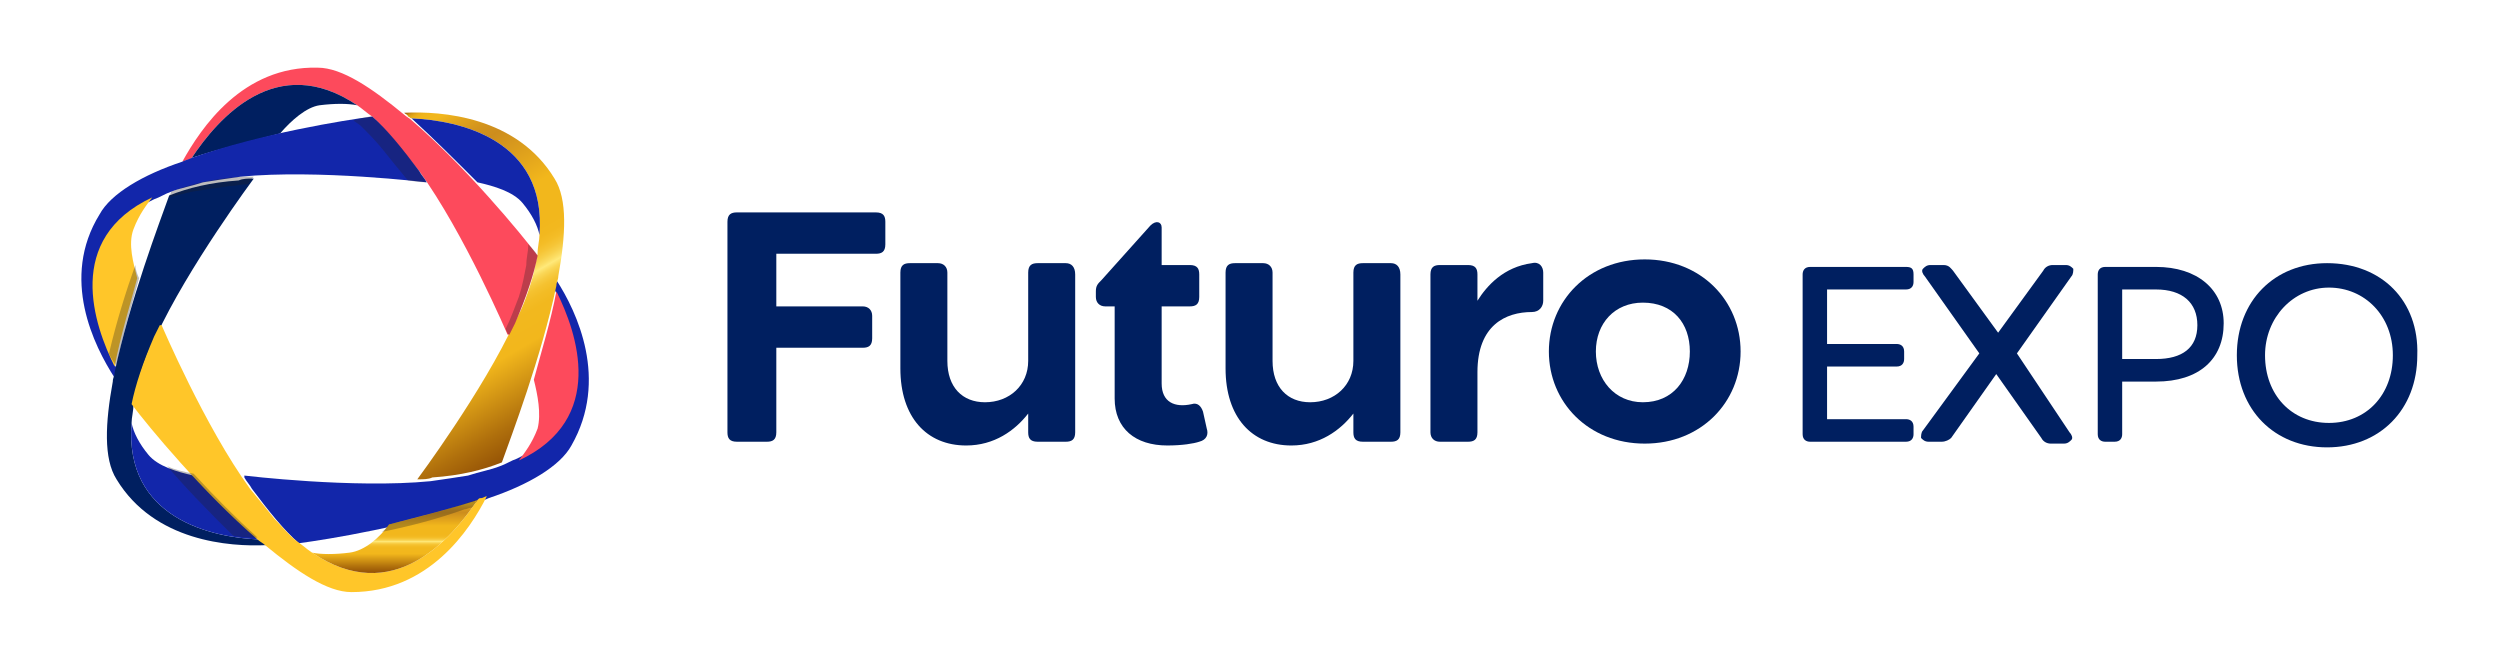 <svg xmlns="http://www.w3.org/2000/svg" xmlns:xlink="http://www.w3.org/1999/xlink" id="Layer_1" x="0px" y="0px" width="133" height="35" viewBox="0 0 133 35" style="enable-background:new 0 0 133 35;" xml:space="preserve"><style type="text/css">	.st0{fill:#1226AA;}	.st1{fill:#FD4A5C;}	.st2{fill:url(#SVGID_1_);}	.st3{fill:#001F60;}	.st4{fill:#FFC629;}	.st5{fill:url(#SVGID_00000062162466598303029240000016834193018386579378_);}	.st6{opacity:0.3;}	.st7{fill:#231F20;}	.st8{opacity:0.3;fill:#231F20;}	.st9{fill:url(#SVGID_00000113322794718595301240000001295430421861839524_);}	.st10{fill:url(#SVGID_00000172406479564710880820000007297473281172284569_);}	.st11{fill:url(#SVGID_00000036212154650790828740000003633814950448348045_);}	.st12{fill:url(#SVGID_00000060002606639103477030000002947675180242703019_);}</style><g>	<g>		<path class="st3" d="M101.4,14.2h-5.1c-0.3,0-0.4,0.2-0.4,0.4v8.5c0,0.3,0.2,0.4,0.4,0.4h5.1c0.3,0,0.4-0.2,0.4-0.4v-0.4    c0-0.3-0.2-0.4-0.4-0.4h-4.2v-2.8h3.7c0.3,0,0.4-0.2,0.4-0.4v-0.4c0-0.3-0.2-0.4-0.4-0.4h-3.7v-2.9h4.2c0.3,0,0.4-0.2,0.4-0.4    v-0.4C101.8,14.3,101.7,14.2,101.4,14.2"></path>		<path class="st3" d="M107.3,18.8l2.9-4.1c0.1-0.1,0.1-0.3,0.1-0.4c-0.1-0.1-0.2-0.2-0.4-0.2h-0.7c-0.2,0-0.4,0.1-0.5,0.3l-2.4,3.3    l-2.4-3.3c-0.1-0.1-0.2-0.3-0.5-0.3h-0.7c-0.2,0-0.3,0.1-0.4,0.2c-0.1,0.1,0,0.3,0.1,0.4l2.9,4.1l-3,4.1c-0.1,0.1-0.1,0.3-0.1,0.4    c0.1,0.1,0.2,0.2,0.4,0.2h0.7c0.2,0,0.4-0.1,0.5-0.2l2.4-3.4l2.4,3.4c0.1,0.2,0.3,0.3,0.5,0.3h0.7c0.2,0,0.3-0.1,0.4-0.2    c0.1-0.1,0-0.3-0.1-0.4L107.3,18.8z"></path>		<path class="st3" d="M116.9,17.3c0,1.2-0.8,1.8-2.2,1.8h-1.8v-3.7h1.8C116.1,15.4,116.9,16.1,116.9,17.3 M114.7,14.2H112    c-0.3,0-0.4,0.2-0.4,0.4v8.5c0,0.3,0.2,0.4,0.4,0.4h0.5c0.3,0,0.4-0.2,0.4-0.4v-2.8h1.8c2.3,0,3.6-1.2,3.6-3.1    C118.3,15.4,116.9,14.2,114.7,14.2"></path>		<path class="st3" d="M127.3,18.9c0,2.1-1.4,3.6-3.4,3.6c-2,0-3.4-1.5-3.4-3.6c0-2,1.5-3.6,3.4-3.6    C125.8,15.3,127.3,16.8,127.3,18.9 M123.8,14c-2.8,0-4.8,2-4.8,4.9c0,2.9,2,4.9,4.8,4.9c2.8,0,4.8-2,4.8-4.9    C128.7,16,126.7,14,123.8,14"></path>		<path class="st3" d="M41.3,16.3h4.6c0.3,0,0.5,0.2,0.5,0.5V18c0,0.4-0.2,0.5-0.5,0.5h-4.6V23c0,0.4-0.2,0.5-0.5,0.5h-1.6    c-0.4,0-0.5-0.2-0.5-0.5V11.8c0-0.4,0.2-0.5,0.5-0.5h7.4c0.4,0,0.5,0.2,0.5,0.5V13c0,0.4-0.2,0.5-0.5,0.5h-5.3V16.3z"></path>		<path class="st3" d="M57.2,14.6V23c0,0.4-0.2,0.5-0.5,0.5h-1.5c-0.4,0-0.5-0.2-0.5-0.5v-1c-0.7,0.9-1.8,1.7-3.3,1.7    c-2.1,0-3.5-1.5-3.5-4.1v-5.1c0-0.4,0.2-0.5,0.5-0.5h1.5c0.3,0,0.5,0.2,0.5,0.5v4.7c0,1.4,0.8,2.2,2,2.2c1.3,0,2.3-0.9,2.3-2.2    v-4.7c0-0.4,0.2-0.5,0.5-0.5h1.5C57,14,57.2,14.2,57.2,14.6"></path>		<path class="st3" d="M59.3,21.2v-4.9h-0.5c-0.3,0-0.5-0.2-0.5-0.5v-0.3c0-0.3,0.1-0.4,0.3-0.6l2.6-2.9c0.3-0.3,0.6-0.2,0.6,0.1v2    h1.5c0.4,0,0.5,0.2,0.5,0.5v1.2c0,0.4-0.2,0.5-0.5,0.5h-1.5v4.1c0,1,0.7,1.3,1.6,1.1c0.3-0.1,0.5,0.1,0.6,0.4l0.2,0.9    c0.1,0.3,0,0.6-0.4,0.7c-0.3,0.1-0.9,0.2-1.7,0.2C60.4,23.7,59.3,22.8,59.3,21.2"></path>		<path class="st3" d="M74.5,14.6V23c0,0.4-0.2,0.5-0.5,0.5h-1.5c-0.4,0-0.5-0.2-0.5-0.5v-1c-0.7,0.9-1.8,1.7-3.3,1.7    c-2.1,0-3.5-1.5-3.5-4.1v-5.1c0-0.4,0.2-0.5,0.5-0.5h1.5c0.3,0,0.5,0.2,0.5,0.5v4.7c0,1.4,0.8,2.2,2,2.2c1.3,0,2.3-0.9,2.3-2.2    v-4.7c0-0.4,0.2-0.5,0.5-0.5H74C74.3,14,74.5,14.2,74.5,14.6"></path>		<path class="st3" d="M76.1,23v-8.4c0-0.4,0.2-0.5,0.5-0.5h1.5c0.4,0,0.5,0.2,0.5,0.5v1.4c0.5-0.8,1.4-1.8,2.9-2    c0.4-0.1,0.6,0.2,0.6,0.5V16c0,0.3-0.2,0.6-0.6,0.6c-1.4,0-2.9,0.7-2.9,3.2V23c0,0.4-0.2,0.5-0.5,0.5h-1.5    C76.3,23.5,76.1,23.3,76.1,23"></path>		<path class="st3" d="M84.9,18.7c0,1.5,1,2.7,2.5,2.7c1.6,0,2.5-1.2,2.5-2.7c0-1.5-0.9-2.6-2.5-2.6C85.9,16.1,84.9,17.2,84.9,18.7     M82.4,18.7c0-2.7,2.1-4.9,5.1-4.9s5.1,2.2,5.1,4.9c0,2.7-2.1,4.9-5.1,4.9S82.4,21.4,82.4,18.7"></path>	</g>	<g>		<path class="st0" d="M29.6,14.9c0,0.1,0,0.2-0.1,0.3c0,0.1,0,0.1,0,0.2c1.1,2.2,2.7,6.8-2,9c-0.3,0.1-0.6,0.3-0.9,0.4    c-0.5,0.2-1.1,0.3-1.7,0.5c-0.6,0.1-1.3,0.2-2,0.3C18.8,26,13,25.3,13,25.3v0.1c0.1,0.2,0.3,0.4,0.4,0.6c0.9,1.2,1.7,2.2,2.5,2.9    c1.5-0.2,5.9-0.9,9.6-2.2c0.2-0.1,0.3-0.1,0.5-0.2c2.1-0.7,3.8-1.7,4.4-2.8C32.4,20.2,30.7,16.6,29.6,14.9z"></path>		<path class="st1" d="M28.6,22.8c-0.3,0.8-0.7,1.3-1,1.7c4.7-2.2,3.1-6.8,2-9c-0.3,1.6-0.8,3.2-1.2,4.7C28.6,21,28.8,22,28.6,22.8z    "></path>		<linearGradient id="SVGID_1_" gradientUnits="userSpaceOnUse" x1="29.099" y1="23.392" x2="19.683" y2="7.083">			<stop offset="0" style="stop-color:#935105"></stop>			<stop offset="8.485799e-02" style="stop-color:#AF6F0C"></stop>			<stop offset="0.262" style="stop-color:#F2B71C"></stop>			<stop offset="0.338" style="stop-color:#F2B81E"></stop>			<stop offset="0.364" style="stop-color:#F3BC25"></stop>			<stop offset="0.384" style="stop-color:#F5C230"></stop>			<stop offset="0.399" style="stop-color:#F7CB41"></stop>			<stop offset="0.413" style="stop-color:#FAD757"></stop>			<stop offset="0.424" style="stop-color:#FEE572"></stop>			<stop offset="0.427" style="stop-color:#FFE97A"></stop>			<stop offset="0.436" style="stop-color:#FCDE65"></stop>			<stop offset="0.451" style="stop-color:#F8D04B"></stop>			<stop offset="0.467" style="stop-color:#F6C536"></stop>			<stop offset="0.485" style="stop-color:#F4BD27"></stop>			<stop offset="0.506" style="stop-color:#F2B81F"></stop>			<stop offset="0.54" style="stop-color:#F2B71C"></stop>			<stop offset="0.554" style="stop-color:#F2B71C"></stop>			<stop offset="0.644" style="stop-color:#F2B71C"></stop>			<stop offset="0.691" style="stop-color:#E8AB1C"></stop>			<stop offset="0.823" style="stop-color:#CD8D1D"></stop>			<stop offset="0.858" style="stop-color:#D2931D"></stop>			<stop offset="0.902" style="stop-color:#E0A21C"></stop>			<stop offset="0.943" style="stop-color:#F2B71C"></stop>			<stop offset="0.968" style="stop-color:#F0B51C"></stop>			<stop offset="0.978" style="stop-color:#EAAE1A"></stop>			<stop offset="0.984" style="stop-color:#DFA317"></stop>			<stop offset="0.99" style="stop-color:#CF9214"></stop>			<stop offset="0.994" style="stop-color:#BB7C0F"></stop>			<stop offset="0.998" style="stop-color:#A26109"></stop>			<stop offset="1" style="stop-color:#935105"></stop>		</linearGradient>		<path class="st2" d="M21.5,6c0.1,0.1,0.2,0.1,0.2,0.2c0.1,0,0.1,0.1,0.2,0.1c2.5,0.1,7.2,1.1,6.8,6.2c0,0.3-0.1,0.6-0.1,1    c-0.1,0.5-0.2,1.1-0.4,1.7c-0.2,0.6-0.4,1.2-0.8,1.9c-1.7,3.7-5.2,8.4-5.2,8.4l0.1,0c0.2,0,0.5,0,0.7-0.1c1.5-0.1,2.7-0.4,3.7-0.8    c0.5-1.4,2.1-5.6,2.9-9.4c0-0.2,0.1-0.3,0.1-0.5c0.4-2.2,0.5-4.1-0.2-5.2C27.5,6.2,23.5,5.9,21.5,6z"></path>		<path class="st0" d="M27.8,10.8c0.5,0.6,0.8,1.2,0.9,1.7c0.4-5.1-4.3-6.1-6.8-6.2c1.2,1.1,2.4,2.3,3.5,3.4    C26.3,9.9,27.3,10.2,27.8,10.8z"></path>		<path class="st1" d="M9.7,8.6c0.1,0,0.2-0.1,0.3-0.1c0.1,0,0.1,0,0.2-0.1c1.4-2.1,4.5-5.7,8.8-2.8c0.3,0.2,0.5,0.4,0.8,0.6    C20.2,6.6,20.6,7,21,7.5c0.4,0.5,0.8,1,1.3,1.6c2.4,3.3,4.7,8.7,4.7,8.7l0.1,0c0.1-0.2,0.2-0.4,0.3-0.6c0.6-1.4,1-2.6,1.2-3.6    c-0.9-1.2-3.8-4.7-6.7-7.2c-0.1-0.1-0.3-0.2-0.4-0.3c-1.7-1.4-3.3-2.5-4.6-2.5C12.9,3.5,10.7,6.8,9.7,8.6z"></path>		<path class="st3" d="M17,5.6c0.8-0.1,1.5-0.1,2,0c-4.3-2.9-7.4,0.7-8.8,2.8c1.5-0.5,3.2-0.9,4.7-1.3C15.5,6.4,16.3,5.7,17,5.6z"></path>		<path class="st0" d="M6.1,20.1c0-0.1,0-0.2,0.1-0.3c0-0.1,0-0.1,0-0.2c-1.1-2.2-2.7-6.8,2-9c0.3-0.1,0.6-0.3,0.9-0.4    c0.5-0.2,1.1-0.3,1.7-0.5c0.6-0.1,1.3-0.2,2-0.3c4.1-0.4,9.9,0.3,9.9,0.3V9.7c-0.1-0.2-0.3-0.4-0.4-0.6c-0.9-1.2-1.7-2.2-2.5-2.9    c-1.5,0.2-5.9,0.9-9.6,2.2c-0.2,0.1-0.3,0.1-0.5,0.2c-2.1,0.7-3.8,1.7-4.4,2.8C3.2,14.8,5,18.4,6.1,20.1z"></path>		<path class="st4" d="M7.1,12.2c0.3-0.8,0.7-1.3,1-1.7c-4.7,2.2-3.1,6.8-2,9c0.3-1.6,0.8-3.2,1.2-4.7C7.1,14,6.8,13,7.1,12.2z"></path>		<path class="st3" d="M14.2,29c-0.1-0.1-0.2-0.1-0.2-0.2c-0.1,0-0.1-0.1-0.2-0.1c-2.5-0.1-7.2-1.1-6.8-6.2c0-0.3,0.1-0.6,0.1-1    c0.1-0.5,0.2-1.1,0.4-1.7c0.2-0.6,0.4-1.2,0.8-1.9c1.7-3.7,5.2-8.4,5.2-8.4l-0.1,0c-0.2,0-0.5,0-0.7,0.1c-1.5,0.1-2.7,0.4-3.7,0.8    c-0.5,1.4-2.1,5.6-2.9,9.4c0,0.2-0.1,0.3-0.1,0.5c-0.4,2.2-0.5,4.1,0.2,5.2C8.2,28.8,12.2,29.1,14.2,29z"></path>		<path class="st0" d="M7.9,24.2c-0.5-0.6-0.8-1.2-0.9-1.7c-0.4,5.1,4.3,6.1,6.8,6.2c-1.2-1.1-2.4-2.3-3.5-3.4    C9.4,25.1,8.4,24.8,7.9,24.2z"></path>		<path class="st4" d="M25.9,26.4c-0.1,0-0.2,0.1-0.3,0.1c-0.1,0-0.1,0-0.2,0.1c-1.4,2.1-4.5,5.7-8.8,2.8c-0.3-0.2-0.5-0.4-0.8-0.6    c-0.4-0.3-0.8-0.8-1.2-1.2c-0.4-0.5-0.8-1-1.3-1.6c-2.4-3.3-4.7-8.7-4.7-8.7l-0.1,0c-0.1,0.2-0.2,0.4-0.3,0.6    c-0.6,1.4-1,2.6-1.2,3.6c0.9,1.2,3.8,4.7,6.7,7.2c0.1,0.1,0.3,0.2,0.4,0.3c1.7,1.4,3.3,2.5,4.6,2.5C22.8,31.5,25,28.2,25.9,26.4z"></path>					<linearGradient id="SVGID_00000168092530893034045660000012373503610277926798_" gradientUnits="userSpaceOnUse" x1="21.063" y1="30.477" x2="21.063" y2="26.585">			<stop offset="0" style="stop-color:#935105"></stop>			<stop offset="8.485799e-02" style="stop-color:#AF6F0C"></stop>			<stop offset="0.262" style="stop-color:#F2B71C"></stop>			<stop offset="0.338" style="stop-color:#F2B81E"></stop>			<stop offset="0.364" style="stop-color:#F3BC25"></stop>			<stop offset="0.384" style="stop-color:#F5C230"></stop>			<stop offset="0.399" style="stop-color:#F7CB41"></stop>			<stop offset="0.413" style="stop-color:#FAD757"></stop>			<stop offset="0.424" style="stop-color:#FEE572"></stop>			<stop offset="0.427" style="stop-color:#FFE97A"></stop>			<stop offset="0.436" style="stop-color:#FCDE65"></stop>			<stop offset="0.451" style="stop-color:#F8D04B"></stop>			<stop offset="0.467" style="stop-color:#F6C536"></stop>			<stop offset="0.485" style="stop-color:#F4BD27"></stop>			<stop offset="0.506" style="stop-color:#F2B81F"></stop>			<stop offset="0.54" style="stop-color:#F2B71C"></stop>			<stop offset="0.554" style="stop-color:#F2B71C"></stop>			<stop offset="0.644" style="stop-color:#F2B71C"></stop>			<stop offset="0.691" style="stop-color:#E8AB1C"></stop>			<stop offset="0.823" style="stop-color:#CD8D1D"></stop>			<stop offset="0.858" style="stop-color:#D2931D"></stop>			<stop offset="0.902" style="stop-color:#E0A21C"></stop>			<stop offset="0.943" style="stop-color:#F2B71C"></stop>			<stop offset="0.968" style="stop-color:#F0B51C"></stop>			<stop offset="0.978" style="stop-color:#EAAE1A"></stop>			<stop offset="0.984" style="stop-color:#DFA317"></stop>			<stop offset="0.99" style="stop-color:#CF9214"></stop>			<stop offset="0.994" style="stop-color:#BB7C0F"></stop>			<stop offset="0.998" style="stop-color:#A26109"></stop>			<stop offset="1" style="stop-color:#935105"></stop>		</linearGradient>		<path style="fill:url(#SVGID_00000168092530893034045660000012373503610277926798_);" d="M18.6,29.4c-0.8,0.1-1.5,0.1-2,0    c4.3,2.9,7.4-0.7,8.8-2.8c-1.5,0.5-3.2,0.9-4.7,1.3C20.2,28.6,19.4,29.3,18.6,29.4z"></path>		<g class="st6">			<path class="st7" d="M27.1,17.8c0.1-0.2,0.2-0.4,0.3-0.6c0.6-1.4,1-2.6,1.2-3.6c-0.1-0.2-0.3-0.4-0.5-0.6c0,0,0,0.1,0,0.1     c0,0.3-0.1,0.6-0.1,1c-0.1,0.5-0.2,1.1-0.4,1.7c-0.2,0.5-0.4,1.1-0.7,1.7C27,17.7,27,17.8,27.1,17.8L27.1,17.8z"></path>		</g>		<path class="st8" d="M12.8,9.4c-1.5,0.1-2.7,0.4-3.7,0.8c0,0.1-0.1,0.2-0.1,0.3c0.4-0.1,0.8-0.2,1.2-0.3c0.6-0.1,1.3-0.2,2-0.3    c0.3,0,0.7-0.1,1-0.1c0.2-0.3,0.3-0.4,0.3-0.4l-0.1,0C13.2,9.4,13,9.4,12.8,9.4z"></path>		<g class="st6">			<path class="st7" d="M10.3,25.2c-0.5-0.1-1-0.2-1.4-0.4c1,1.2,2.3,2.5,3.5,3.7c0.5,0.1,0.9,0.1,1.3,0.1     C12.6,27.6,11.4,26.4,10.3,25.2z"></path>		</g>		<path class="st8" d="M20.7,27.9c-0.1,0.1-0.2,0.3-0.4,0.4c1.5-0.3,3-0.7,4.4-1.2c0.1,0,0.3-0.1,0.4-0.1c0.1-0.1,0.2-0.2,0.2-0.4    C23.9,27.1,22.3,27.5,20.7,27.9z"></path>		<path class="st8" d="M6.2,19.5c0.3-1.6,0.8-3.2,1.2-4.7c-0.1-0.2-0.2-0.5-0.2-0.7c-0.5,1.4-1,3-1.4,4.7    C5.9,19.1,6.1,19.3,6.2,19.5z"></path>		<g class="st6">			<path class="st7" d="M22.7,9.7c-0.1-0.2-0.3-0.4-0.4-0.6c-0.9-1.2-1.7-2.2-2.5-2.9c-0.3,0-0.6,0.1-1,0.2c0.1,0.1,0.3,0.2,0.4,0.3     C19.6,7.1,20,7.5,20.4,8c0.4,0.5,0.8,1,1.3,1.6c0,0,0,0,0,0C22.3,9.7,22.7,9.7,22.7,9.7L22.7,9.7z"></path>		</g>	</g></g></svg>